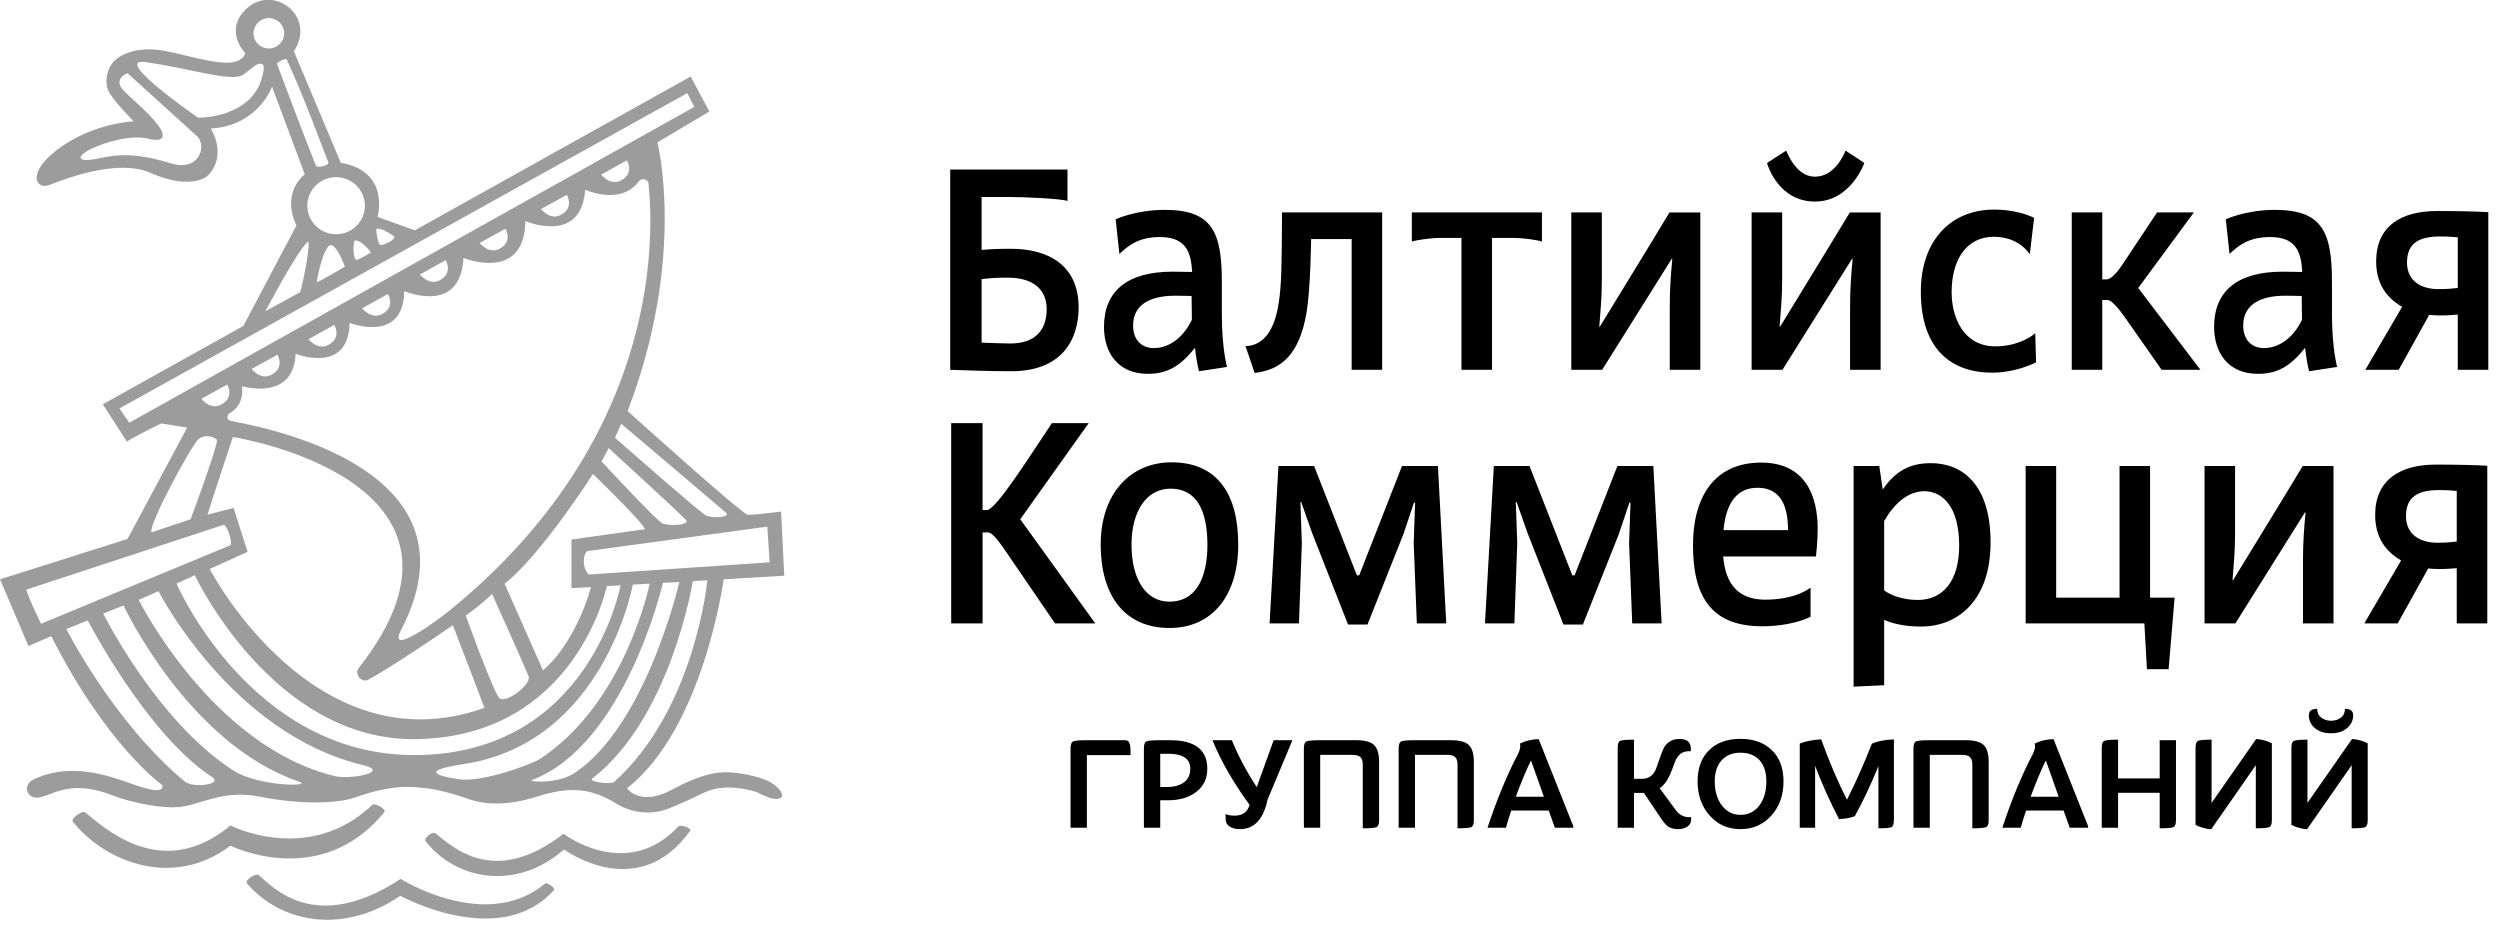 <?xml version="1.0" encoding="UTF-8"?> <svg xmlns="http://www.w3.org/2000/svg" width="109" height="41" viewBox="0 0 109 41" fill="none"><g clip-path="url(#clip0_1520_575)"><path d="M42.798 14.939C43.146 14.951 43.743 14.976 44.053 14.976C45.161 14.976 45.635 14.365 45.635 13.479C45.635 12.593 45.012 12.106 43.942 12.106C43.507 12.106 43.208 12.12 42.798 12.169L42.798 14.939ZM42.798 10.897C43.224 10.86 43.651 10.844 44.079 10.847C45.697 10.847 47.028 11.558 47.028 13.404C47.028 14.802 46.306 16.186 44.092 16.186C43.096 16.186 42.213 16.149 41.429 16.124V7.391H46.543V8.763C46.306 8.664 44.639 8.588 44.005 8.588H42.798V10.897ZM51.953 12.905C51.953 12.905 51.555 12.893 51.244 12.893C50.075 12.893 49.403 13.329 49.403 14.19C49.403 14.788 49.738 15.176 50.311 15.176C50.983 15.176 51.605 14.702 51.966 13.941C51.966 13.591 51.953 13.254 51.953 12.905C51.953 12.905 51.953 12.556 51.953 12.905ZM52.277 16.186C52.189 15.862 52.14 15.488 52.102 15.163C51.468 15.962 50.895 16.299 50.05 16.299C48.718 16.299 48.134 15.351 48.134 14.252C48.134 12.718 49.116 11.845 51.12 11.845C51.418 11.845 51.691 11.857 51.978 11.857C51.928 11.146 51.816 10.335 50.584 10.335C49.677 10.335 49.229 10.672 48.806 11.072L48.643 9.562C48.643 9.562 49.515 9.15 50.783 9.15C52.874 9.15 53.272 10.136 53.272 12.306V13.678C53.272 15.201 53.495 15.975 53.495 15.999L52.277 16.186ZM58.932 16.124V10.423H57.165C57.165 10.423 57.14 12.605 56.966 13.629C56.655 15.438 55.884 16.124 54.702 16.261L54.304 15.089C54.391 15.089 54.527 15.076 54.639 15.039C55.174 14.864 55.585 14.34 55.759 13.167C55.871 12.381 55.884 11.707 55.896 9.262H60.263V16.124H58.932ZM65.052 10.373V16.124H63.72V10.373H62.775C62.389 10.373 61.705 10.473 61.556 10.534V9.262H67.229V10.534C67.042 10.46 66.37 10.373 66.01 10.373H65.052ZM68.509 16.124V9.262H69.84V12.144C69.84 13.08 69.779 13.529 69.729 14.24H69.754C70.761 12.581 71.794 10.922 72.789 9.263H74.133V16.124H72.801V13.391C72.801 12.556 72.851 11.957 72.913 11.283H72.888L69.853 16.124H68.509ZM77.876 6.567C78.001 6.842 78.374 7.703 79.133 7.703C80.004 7.703 80.415 6.704 80.464 6.567L81.285 7.104C81.285 7.104 80.7 8.788 79.133 8.788C77.578 8.788 77.08 7.266 77.043 7.104L77.876 6.567ZM76.371 16.124V9.262H77.702V12.144C77.702 13.08 77.64 13.529 77.59 14.24H77.615C78.623 12.581 79.655 10.922 80.651 9.263H81.995V16.124H80.663V13.391C80.663 12.556 80.713 11.957 80.775 11.283H80.75L77.715 16.124H76.371ZM88.774 15.8C88.177 16.087 87.48 16.249 86.858 16.249C85.128 16.249 83.748 15.275 83.748 12.718C83.748 10.485 85.054 9.138 86.944 9.138C87.591 9.138 88.238 9.275 88.687 9.499L88.5 11.084C88.114 10.535 87.505 10.323 86.932 10.323C85.775 10.323 85.091 11.271 85.091 12.743C85.091 13.866 85.626 15.101 86.995 15.101C88.039 15.101 88.662 14.602 88.736 14.527L88.774 15.8ZM92.667 13.867C92.356 13.416 92.045 13.08 91.895 13.08H91.659V16.124H90.328V9.261H91.659V12.181H91.858C92.007 12.181 92.256 11.957 92.53 11.545L94.048 9.261H95.653L93.227 12.556L95.939 16.123H94.247L92.667 13.867ZM100.354 12.905C100.354 12.905 99.956 12.893 99.645 12.893C98.476 12.893 97.804 13.329 97.804 14.19C97.804 14.788 98.14 15.176 98.712 15.176C99.384 15.176 100.006 14.702 100.367 13.941C100.367 13.591 100.354 13.254 100.354 12.905C100.354 12.905 100.354 12.556 100.354 12.905ZM100.678 16.186C100.591 15.862 100.541 15.488 100.504 15.163C99.87 15.962 99.297 16.299 98.451 16.299C97.12 16.299 96.535 15.351 96.535 14.252C96.535 12.718 97.518 11.845 99.52 11.845C99.82 11.845 100.093 11.857 100.379 11.857C100.33 11.146 100.218 10.335 98.986 10.335C98.078 10.335 97.63 10.672 97.207 11.072L97.045 9.562C97.045 9.562 97.916 9.15 99.185 9.15C101.275 9.15 101.674 10.136 101.674 12.306V13.678C101.674 15.201 101.897 15.975 101.897 15.999L100.678 16.186ZM107.158 12.556V10.348C106.907 10.32 106.653 10.308 106.4 10.31C105.492 10.31 104.945 10.584 104.945 11.446C104.945 12.307 105.641 12.605 106.3 12.605C106.537 12.605 106.698 12.605 107.158 12.556ZM103.128 16.124L104.732 13.379C104.297 13.118 103.6 12.605 103.6 11.396C103.6 9.849 104.708 9.2 106.25 9.2C107.308 9.2 108.055 9.225 108.49 9.25V16.124H107.158V13.716C106.96 13.729 106.711 13.753 106.425 13.753C106.201 13.753 106.051 13.741 105.914 13.729L104.583 16.124H103.128ZM44.072 24.361C43.574 23.625 43.289 23.213 43.065 23.213H42.841V27.181H41.472V18.448H42.84V22.24H43.027C43.425 22.24 44.906 19.869 45.864 18.448H47.468L44.483 22.64L47.755 27.181H46L44.072 24.361ZM50.989 26.233C52.133 26.233 52.643 25.222 52.643 23.75C52.643 22.24 52.158 21.305 51.039 21.305C49.956 21.305 49.334 22.34 49.334 23.738C49.334 25.272 49.968 26.233 50.988 26.233C50.988 26.233 52.008 26.233 50.988 26.233H50.989ZM51.075 20.157C53.103 20.157 53.987 21.567 53.987 23.75C53.987 25.921 52.892 27.38 50.989 27.38C49.01 27.38 47.99 25.933 47.99 23.751C47.99 21.492 49.309 20.157 51.075 20.157C51.075 20.157 52.842 20.157 51.075 20.157V20.157ZM58.775 27.231L57.208 23.238L56.734 21.891H56.698L56.76 23.688L56.635 27.181H55.354L55.74 20.319H57.295L59.161 25.085H59.261L61.127 20.319H62.694L63.056 27.181H61.774L61.637 23.688L61.699 21.916H61.649L61.189 23.288L59.622 27.231H58.775ZM68.167 27.231L66.6 23.238L66.126 21.891H66.089L66.152 23.688L66.027 27.181H64.745L65.131 20.319H66.687L68.553 25.085H68.652L70.518 20.319H72.086L72.447 27.181H71.165L71.028 23.688L71.091 21.916H71.041L70.581 23.288L69.013 27.231H68.167ZM75.145 23.114H77.957C77.957 22.066 77.646 21.267 76.626 21.267C75.754 21.267 75.257 21.891 75.145 23.114C75.145 23.114 75.033 24.337 75.145 23.114ZM78.94 26.894C78.343 27.181 77.534 27.306 76.837 27.306C74.772 27.306 73.814 26.208 73.814 23.775C73.814 21.679 74.734 20.169 76.787 20.169C78.753 20.169 79.251 21.679 79.251 23.051C79.251 23.6 79.189 24.136 79.176 24.262H75.132C75.233 25.522 75.842 26.145 76.962 26.145C78.256 26.145 78.853 25.684 78.94 25.621V26.894ZM82.149 22.714V25.746C82.46 25.959 82.957 26.158 83.617 26.158C84.699 26.158 85.42 25.346 85.42 23.788C85.42 22.053 84.662 21.416 83.903 21.416C83.193 21.416 82.584 21.954 82.149 22.714C82.149 22.714 81.713 23.475 82.149 22.714ZM81.937 20.319L82.086 21.342C82.658 20.519 83.281 20.194 84.189 20.194C85.545 20.194 86.789 21.105 86.789 23.65C86.789 26.158 85.383 27.318 83.754 27.318C83.019 27.318 82.522 27.181 82.149 27.031V29.876L80.817 29.938V20.319H81.937ZM88.319 20.319H89.649V26.058H92.412V20.319H93.743V26.058H94.813L94.552 29.177H93.606L93.494 27.181H88.319V20.319ZM96.118 27.181V20.319H97.449V23.201C97.449 24.137 97.387 24.586 97.338 25.296H97.362C98.37 23.638 99.402 21.979 100.397 20.319H101.741V27.181H100.41V24.448C100.41 23.613 100.46 23.014 100.522 22.34H100.497L97.462 27.181H96.118ZM107.114 23.613V21.405C106.862 21.377 106.609 21.364 106.356 21.367C105.448 21.367 104.901 21.641 104.901 22.502C104.901 23.363 105.598 23.663 106.256 23.663C106.493 23.663 106.654 23.663 107.114 23.613ZM103.084 27.181L104.688 24.436C104.254 24.174 103.557 23.663 103.557 22.452C103.557 20.905 104.664 20.256 106.206 20.256C107.264 20.256 108.011 20.281 108.446 20.307V27.181H107.114V24.773C106.916 24.785 106.667 24.811 106.381 24.811C106.157 24.811 106.008 24.798 105.87 24.785L104.539 27.181H103.084ZM47.388 32.925V36.09H46.676V32.635C46.676 32.461 46.715 32.357 46.793 32.323C46.87 32.29 47.069 32.273 47.388 32.273H49.034C49.071 32.272 49.109 32.277 49.144 32.288C49.175 32.298 49.201 32.321 49.216 32.35C49.234 32.382 49.248 32.41 49.258 32.435C49.268 32.462 49.276 32.506 49.282 32.569C49.288 32.633 49.291 32.684 49.291 32.726V32.925H47.388ZM50.586 32.865V34.312H50.891C51.202 34.312 51.448 34.243 51.627 34.105C51.807 33.966 51.896 33.771 51.896 33.518C51.896 33.083 51.58 32.865 50.951 32.865H50.586ZM52.163 34.522C51.845 34.77 51.435 34.892 50.933 34.892H50.586V36.09H49.874V32.629C49.874 32.459 49.912 32.357 49.987 32.323C50.063 32.29 50.262 32.273 50.586 32.273H51.017C52.097 32.273 52.638 32.688 52.638 33.518C52.638 33.941 52.479 34.276 52.163 34.522C52.163 34.522 51.846 34.77 52.163 34.522ZM55.268 34.858C55.087 35.719 54.686 36.15 54.064 36.15C53.873 36.15 53.721 36.111 53.606 36.034C53.552 35.999 53.507 35.95 53.477 35.892C53.448 35.834 53.433 35.77 53.436 35.705V35.492C53.532 35.539 53.665 35.562 53.837 35.562C54.172 35.562 54.387 35.407 54.483 35.094C53.785 34.138 53.248 33.207 52.874 32.303V32.273H53.711C53.974 32.933 54.336 33.614 54.794 34.318L55.531 32.273H56.35L55.268 34.858ZM60.015 36.063C59.939 36.097 59.739 36.114 59.416 36.114V33.334C59.416 33.184 59.382 33.076 59.315 33.011C59.247 32.946 59.137 32.913 58.986 32.913H57.561V36.09H56.849V32.634C56.849 32.461 56.888 32.357 56.965 32.323C57.044 32.29 57.242 32.273 57.561 32.273H59.135C59.506 32.273 59.765 32.343 59.91 32.483C60.056 32.623 60.129 32.871 60.129 33.227V35.758C60.129 35.928 60.09 36.03 60.015 36.063ZM64.147 36.063C64.07 36.097 63.871 36.114 63.548 36.114V33.334C63.548 33.184 63.514 33.076 63.446 33.011C63.379 32.946 63.269 32.913 63.117 32.913H61.693V36.09H60.981V32.634C60.981 32.461 61.02 32.357 61.097 32.323C61.175 32.29 61.373 32.273 61.693 32.273H63.267C63.638 32.273 63.896 32.343 64.042 32.483C64.187 32.623 64.26 32.871 64.26 33.227V35.758C64.26 35.928 64.222 36.03 64.147 36.063ZM66.752 33.156C66.548 33.567 66.327 34.094 66.088 34.739H67.314L66.752 33.156ZM67.793 36.09L67.523 35.338H65.891C65.807 35.587 65.729 35.838 65.657 36.09H64.855C65.258 34.869 65.701 33.798 66.183 32.877C66.279 32.684 66.307 32.532 66.267 32.421C66.522 32.294 66.803 32.228 67.087 32.226L68.595 36.02V36.09H67.793ZM72.769 36.061C72.665 36.002 72.551 35.879 72.428 35.693L71.674 34.573H71.243V36.09H70.531V32.605C70.531 32.435 70.569 32.334 70.644 32.299C70.72 32.267 70.92 32.249 71.242 32.249V33.956H71.596C71.736 33.961 71.874 33.916 71.984 33.829C72.088 33.744 72.163 33.637 72.209 33.506L72.356 33.088C72.407 32.94 72.46 32.8 72.514 32.67C72.568 32.539 72.656 32.432 72.778 32.347C72.899 32.261 73.05 32.219 73.23 32.219C73.556 32.219 73.72 32.36 73.72 32.64V32.753H73.637C73.485 32.753 73.361 32.792 73.265 32.871C73.17 32.95 73.094 33.056 73.041 33.186C72.987 33.316 72.936 33.451 72.888 33.589C72.835 33.738 72.767 33.881 72.685 34.016C72.597 34.161 72.489 34.279 72.362 34.365L73.068 35.325C73.215 35.527 73.407 35.628 73.643 35.628H73.732V35.74C73.732 35.872 73.676 35.971 73.565 36.043C73.453 36.114 73.319 36.15 73.164 36.15C73.027 36.155 72.891 36.124 72.769 36.061ZM76.714 33.144C76.515 32.927 76.237 32.818 75.882 32.818C75.535 32.818 75.262 32.929 75.062 33.15C74.863 33.372 74.763 33.678 74.763 34.069C74.763 34.496 74.867 34.845 75.074 35.118C75.282 35.391 75.551 35.527 75.883 35.527C76.042 35.531 76.199 35.496 76.342 35.426C76.485 35.356 76.609 35.252 76.703 35.124C76.909 34.855 77.013 34.504 77.013 34.069C77.013 33.67 76.913 33.362 76.715 33.144C76.515 32.927 76.715 33.144 76.715 33.144H76.714ZM77.235 35.554C76.883 35.951 76.433 36.15 75.882 36.15C75.336 36.15 74.888 35.951 74.539 35.554C74.189 35.157 74.015 34.662 74.015 34.069C74.015 33.488 74.183 33.034 74.518 32.706C74.853 32.378 75.307 32.214 75.882 32.214C76.457 32.214 76.913 32.378 77.252 32.706C77.592 33.034 77.761 33.488 77.761 34.069C77.761 34.662 77.586 35.157 77.235 35.555C76.884 35.952 77.235 35.555 77.235 35.555V35.554ZM82.475 36.06C82.41 36.096 82.218 36.114 81.899 36.114V33.399C81.6 34.148 81.256 34.879 80.869 35.586C80.678 35.662 80.448 35.703 80.181 35.711C79.79 34.959 79.442 34.185 79.139 33.393V36.09H78.469V32.421C78.697 32.322 79.008 32.261 79.403 32.237C79.766 33.237 80.141 34.114 80.528 34.869C80.929 34.073 81.29 33.258 81.612 32.427C81.851 32.316 82.172 32.253 82.575 32.238V35.711C82.575 35.908 82.542 36.025 82.476 36.061M86.593 36.063C86.516 36.097 86.317 36.114 85.994 36.114V33.334C85.994 33.184 85.96 33.076 85.892 33.011C85.825 32.946 85.715 32.913 85.564 32.913H84.139V36.09H83.427V32.634C83.427 32.461 83.466 32.357 83.543 32.323C83.621 32.29 83.819 32.273 84.139 32.273H85.713C86.084 32.273 86.342 32.343 86.488 32.483C86.633 32.623 86.706 32.871 86.706 33.227V35.758C86.706 35.928 86.668 36.03 86.593 36.063ZM89.198 33.156C88.995 33.567 88.773 34.094 88.534 34.739H89.76L89.198 33.156ZM90.24 36.09L89.97 35.338H88.337C88.253 35.587 88.175 35.838 88.104 36.09H87.302C87.704 34.869 88.147 33.798 88.63 32.877C88.726 32.684 88.753 32.532 88.713 32.421C88.953 32.298 89.226 32.233 89.534 32.226L91.041 36.02V36.09H90.24ZM94.873 35.758C94.873 35.928 94.836 36.03 94.76 36.063C94.684 36.097 94.485 36.114 94.162 36.114V34.567H92.348V36.09H91.636V32.605C91.636 32.435 91.674 32.334 91.749 32.299C91.826 32.267 92.025 32.249 92.348 32.249V33.939H94.162V32.273H94.873V35.758ZM98.942 36.063C98.869 36.097 98.672 36.114 98.353 36.114V33.364L96.408 36.156C96.17 36.139 95.938 36.074 95.725 35.966V32.605C95.725 32.435 95.763 32.334 95.839 32.299C95.915 32.267 96.111 32.249 96.425 32.249V35.006L98.37 32.219C98.618 32.239 98.846 32.303 99.053 32.409V35.758C99.053 35.928 99.016 36.03 98.942 36.063ZM100.925 31.742C100.843 31.674 100.777 31.589 100.732 31.492C100.687 31.395 100.664 31.289 100.665 31.182C100.665 30.996 100.787 30.904 101.03 30.904C101.03 31.073 101.09 31.203 101.209 31.291C101.329 31.381 101.471 31.425 101.634 31.425C101.799 31.425 101.94 31.381 102.059 31.291C102.179 31.203 102.239 31.073 102.239 30.904C102.478 30.904 102.598 30.996 102.598 31.182C102.598 31.404 102.511 31.59 102.337 31.742C102.163 31.894 101.929 31.971 101.634 31.971C101.335 31.971 101.098 31.894 100.925 31.742C100.925 31.742 100.752 31.591 100.925 31.742ZM103.121 36.063C103.048 36.097 102.851 36.114 102.532 36.114V33.364L100.587 36.156C100.349 36.138 100.117 36.074 99.905 35.966V32.605C99.905 32.435 99.943 32.334 100.018 32.299C100.094 32.267 100.29 32.249 100.605 32.249V35.006L102.55 32.219C102.797 32.239 103.025 32.303 103.232 32.409V35.758C103.232 35.928 103.196 36.03 103.121 36.063C103.121 36.063 103.047 36.098 103.121 36.063Z" fill="black"></path><path d="M30.208 25.336C30.208 25.336 29.252 31.298 25.822 33.944C25.632 34.091 26.641 34.214 26.774 34.094C30.31 30.924 30.841 25.299 30.841 25.299L30.208 25.336ZM28.904 25.412C28.904 25.412 27.271 32.475 23.193 34.008C22.984 34.087 24.302 34.208 25.07 33.691C28.201 31.582 29.619 25.374 29.619 25.374L28.904 25.412ZM23.563 33.078C27.287 30.613 28.326 25.447 28.326 25.447L27.59 25.49C27.59 25.49 26.344 32.391 20.21 33.314C19.018 33.495 18.364 33.729 20.005 33.975C21.029 34.129 23.207 33.313 23.563 33.078C23.92 32.842 23.563 33.078 23.563 33.078ZM27.056 25.521L26.456 25.557C26.456 25.557 25.108 32.121 18.146 32.226C11.891 32.32 8.494 25.081 8.494 25.081L7.695 25.44C7.695 25.44 10.931 32.98 18.146 32.921C25.721 32.859 27.056 25.521 27.056 25.521ZM6.911 25.776L6.048 26.155C6.048 26.155 9.246 32.559 14.611 33.841C15.268 33.998 17.098 33.661 15.789 33.347H15.788C10.077 31.975 6.91 25.775 6.91 25.775L6.911 25.776ZM13.032 34.077C8.188 32.423 5.387 26.398 5.387 26.398L4.502 26.752C4.502 26.752 6.829 31.447 10.184 33.601C11.268 34.297 13.708 34.307 13.032 34.077C12.356 33.846 13.032 34.077 13.032 34.077V34.077ZM9.244 33.877C6.407 32.037 3.825 27.049 3.825 27.049L2.893 27.425C2.893 27.425 4.925 31.463 8.044 34.065C8.428 34.386 9.739 34.198 9.244 33.877C9.244 33.877 8.749 33.556 9.244 33.877ZM10.06 23.766C10.132 23.605 9.92 22.945 9.753 22.881L1.144 25.709C1.329 26.259 1.571 26.738 1.787 27.197L10.06 23.766ZM6.608 23.209L8.309 22.641C8.498 22.16 9.459 19.499 9.459 19.215C9.459 19.08 8.99 18.889 8.655 19.143C8.388 19.347 6.436 22.925 6.608 23.209C6.78 23.494 6.608 23.209 6.608 23.209ZM30.271 4.662L29.964 4.062L5.207 17.808L5.635 18.431L30.271 4.662ZM13.084 12.741C13.16 12.609 13.615 10.345 13.398 10.558C12.88 11.069 11.574 13.568 11.574 13.568C12.069 13.298 13.084 12.741 13.084 12.741ZM14.317 7.082C13.841 5.871 13.308 4.368 12.504 2.596C12.467 2.516 12.105 2.696 12.073 2.778C12.073 2.778 13.296 6.05 13.773 7.219C13.825 7.347 14.368 7.212 14.317 7.082ZM12.39 1.452C12.39 1.087 12.091 0.791 11.722 0.791C11.352 0.791 11.053 1.087 11.053 1.452C11.053 1.818 11.352 2.114 11.722 2.114C12.091 2.114 12.39 1.818 12.39 1.452ZM11.436 2.797C11.219 2.711 11.072 2.921 10.62 3.247C10.123 3.606 8.338 2.986 6.343 2.709C4.816 2.497 8.633 5.129 8.633 5.129C8.633 5.129 10.568 5.179 11.281 3.768C11.383 3.565 11.607 2.865 11.436 2.797C11.436 2.797 11.265 2.729 11.436 2.797ZM8.618 5.963L5.564 3.194C5.564 3.194 4.881 3.434 5.402 3.961C5.885 4.449 6.687 5.068 7.041 5.691C7.041 5.691 7.36 6.275 6.46 6.048C5.796 5.88 4.758 6.128 4.004 6.476C3.524 6.698 3.243 7.019 3.891 6.969C4.62 6.914 5.299 6.461 7.449 7.121C8.672 7.497 9.017 6.394 8.618 5.963C8.618 5.963 8.22 5.533 8.618 5.963ZM14.32 10.744C13.981 11.148 13.81 12.31 13.81 12.31C14.176 12.141 15.036 11.624 15.036 11.624C14.904 11.265 14.553 10.467 14.32 10.744C14.32 10.744 14.087 11.022 14.32 10.744ZM14.655 7.724C14.491 7.723 14.329 7.754 14.176 7.816C14.024 7.878 13.886 7.97 13.769 8.085C13.652 8.201 13.56 8.338 13.496 8.489C13.432 8.641 13.399 8.803 13.398 8.967C13.399 9.132 13.432 9.294 13.496 9.446C13.559 9.597 13.652 9.734 13.769 9.85C13.885 9.966 14.024 10.057 14.176 10.119C14.328 10.181 14.491 10.212 14.655 10.211C14.819 10.212 14.982 10.181 15.134 10.119C15.286 10.057 15.424 9.965 15.541 9.85C15.657 9.734 15.75 9.597 15.813 9.445C15.877 9.294 15.91 9.132 15.911 8.967C15.91 8.803 15.877 8.641 15.813 8.49C15.749 8.339 15.657 8.201 15.54 8.086C15.424 7.971 15.285 7.879 15.133 7.817C14.982 7.755 14.819 7.724 14.655 7.725C13.961 7.725 14.655 7.725 14.655 7.725L14.655 7.724ZM15.482 10.478C15.376 10.467 15.381 11.415 15.568 11.331C15.885 11.186 16.173 11.01 16.173 11.01C16.173 11.01 15.84 10.514 15.483 10.477C15.124 10.442 15.483 10.477 15.483 10.477L15.482 10.478ZM16.402 9.998C16.402 9.998 16.45 10.746 16.642 10.688C16.813 10.638 17.138 10.514 17.209 10.328C17.209 10.328 16.588 9.856 16.402 9.998C16.402 9.998 16.216 10.139 16.402 9.998ZM27.064 7.872C27.682 7.554 27.333 6.992 27.333 6.992L26.209 7.614C26.209 7.614 26.6 8.111 27.064 7.873V7.872ZM24.442 9.375C25.06 9.057 24.711 8.495 24.711 8.495L23.588 9.117C23.588 9.117 23.978 9.614 24.442 9.375C24.442 9.375 24.905 9.136 24.442 9.375H24.442ZM21.767 10.852C22.385 10.535 22.037 9.973 22.037 9.973L20.913 10.595C20.913 10.595 21.303 11.091 21.768 10.852C21.768 10.852 22.231 10.614 21.768 10.852H21.767ZM19.161 12.225C19.779 11.907 19.43 11.346 19.43 11.346L18.307 11.967C18.307 11.967 18.697 12.464 19.161 12.225C19.161 12.225 19.624 11.987 19.161 12.225H19.161ZM16.646 13.7C17.263 13.381 16.915 12.82 16.915 12.82L15.79 13.441C15.79 13.441 16.182 13.938 16.645 13.7H16.646ZM14.573 14.166L13.45 14.787C13.45 14.787 13.84 15.284 14.304 15.045C14.922 14.727 14.573 14.166 14.573 14.166ZM11.824 16.346C12.442 16.028 12.094 15.466 12.094 15.466L10.97 16.087C10.97 16.087 11.36 16.585 11.824 16.346ZM9.634 17.647C9.655 17.636 10.085 17.414 9.634 17.647C10.252 17.328 9.903 16.767 9.903 16.767L8.779 17.389C8.779 17.389 9.169 17.886 9.634 17.647ZM28.277 8.017C28.01 5.41 28.272 7.971 28.277 8.017C28.255 7.797 27.974 7.739 27.843 7.918C27.056 8.977 25.513 8.271 25.513 8.271C25.354 10.691 22.906 9.639 22.906 9.639C22.866 12.338 20.209 11.246 20.209 11.246C20.078 13.762 17.625 12.689 17.625 12.689C17.603 14.999 15.245 14.079 15.245 14.079C15.193 16.352 12.889 15.425 12.889 15.425C12.802 17.519 10.555 16.838 10.555 16.838C10.614 17.486 10.344 17.829 10.021 18.009C9.864 18.097 9.891 18.323 10.068 18.355C12.916 18.872 20.884 20.936 17.487 27.469C16.852 28.69 19.14 26.993 19.575 26.64C28.629 19.291 28.546 10.647 28.277 8.017ZM26.814 19.089C26.814 19.089 30.503 22.328 30.749 22.455C31.105 22.641 31.86 22.536 31.655 22.356C31.235 21.988 27.085 18.476 27.085 18.476L26.814 19.089ZM29.915 22.678C29.575 22.313 26.537 19.537 26.537 19.537L26.231 20.121C26.231 20.121 28.684 22.774 28.905 22.834H28.907C29.377 22.962 30.077 22.853 29.915 22.678ZM23.674 29.227C24.811 28.277 25.555 26.434 25.767 25.596L24.916 25.645V23.523L28.122 23.074C27.99 22.726 25.853 20.666 25.853 20.666C25.853 20.666 23.587 24.21 22 25.451L23.674 29.227ZM23.044 29.475C22.833 28.951 21.456 25.899 21.456 25.899C20.975 26.34 20.975 26.34 20.308 26.841C20.308 26.841 21.403 29.894 21.748 30.41C21.975 30.75 23.197 29.853 23.044 29.475ZM10.795 24.06L9.141 24.808C9.141 24.808 13.675 33.511 21.124 30.863L19.748 27.26C19.748 27.26 17.04 29.12 16.047 29.638C15.759 29.787 15.439 29.385 15.639 29.13C22.076 20.92 10.154 19.052 10.154 19.052C10.154 19.052 9.051 22.375 9.051 22.437L10.184 22.146L10.795 24.06ZM25.604 24.028C25.407 24.194 25.377 24.778 25.675 25.049L33.556 24.517C33.502 23.732 33.52 24.016 33.455 22.962L25.604 24.028ZM32.992 34.535C32.992 34.535 31.689 34.075 30.703 34.557C29.717 35.039 29.038 35.297 29.038 35.297C29.038 35.297 27.975 35.71 26.895 35.05C25.887 34.434 24.992 34.232 23.473 34.714C21.954 35.196 21.023 35.045 20.391 34.826C19.484 34.512 18.759 34.333 17.83 34.31C17.75 34.308 16.904 34.257 15.518 34.758C14.813 35.014 13.252 35.118 11.308 34.731C9.829 34.437 8.808 35.025 7.993 35.163C7.2 35.297 5.754 35.011 4.911 34.68C3.222 34.019 2.454 34.554 1.826 34.746C1.184 34.942 0.945 34.243 1.443 33.996C3.003 33.225 4.675 33.794 5.681 34.154C6.443 34.424 7.148 34.62 7.08 34.234C7.08 34.234 4.676 32.556 2.235 27.738L1.24 28.167L0.002 25.258L5.56 23.499L8.16 18.642L7.027 18.462C7.027 18.462 5.891 19.012 5.533 19.254L4.483 17.626L10.611 14.21L12.925 9.829C12.925 9.829 12.208 8.539 13.285 7.598L11.862 3.781C11.862 3.781 11.268 5.478 9.187 5.606C9.187 5.606 9.948 6.746 9.052 7.667C9.052 7.667 8.338 8.328 6.553 7.534C5.794 7.196 4.424 7.167 2.166 8.059C1.587 8.287 1.205 7.62 2.281 6.701C3.835 5.373 5.829 5.288 5.829 5.288C5.829 5.288 4.892 4.356 4.716 3.938C4.593 3.65 4.548 2.843 5.273 2.439C5.999 2.036 6.822 2.153 7.19 2.22C7.948 2.36 9.006 2.691 9.76 2.731C10.622 2.776 10.696 2.316 10.696 2.316C10.696 2.316 9.727 1.34 10.743 0.382C11.903 -0.711 13.818 0.69 12.814 2.237L14.861 7.104C14.861 7.104 16.892 7.266 16.47 9.461L18.086 10.042L30.113 3.337L30.929 4.862L28.663 6.208C28.663 6.208 29.945 11.187 27.365 17.922C27.365 17.922 32.288 22.365 32.601 22.445C32.715 22.474 34.056 22.307 34.056 22.307L34.194 25.102L31.552 25.258C31.552 25.258 30.673 31.773 27.337 34.367C27.337 34.367 27.893 35.186 29.283 34.438C30.353 33.863 30.998 33.694 31.552 33.672C32.108 33.649 33.049 33.835 33.491 34.053C34.102 34.355 34.373 34.917 33.717 34.823C33.071 34.731 33.697 34.82 33.717 34.823C33.469 34.787 32.992 34.535 32.992 34.535L32.992 34.535ZM10.767 38.521C10.648 38.383 11.15 38.043 11.29 38.162C11.897 38.678 13.75 40.763 17.47 38.319C17.47 38.319 17.691 38.459 18.063 38.64C19.217 39.2 21.816 40.147 23.77 38.521C23.853 38.452 24.226 38.724 24.154 38.805C21.789 41.45 17.454 39.056 17.454 39.056C15.05 40.703 12.33 40.314 10.768 38.521H10.767ZM24.592 37.035C22.575 38.818 19.946 38.428 18.556 36.68C18.451 36.547 18.862 36.229 18.994 36.336C19.84 37.024 21.623 38.639 24.569 36.351C24.569 36.351 24.741 36.483 25.035 36.643C25.426 36.298 25.821 35.949 25.035 36.643C25.913 37.121 27.873 37.846 29.571 36.038C29.676 35.926 30.174 36.107 30.084 36.231C27.803 39.417 24.592 37.035 24.592 37.035L25.035 36.643L24.592 37.035V37.035ZM3.176 35.825C3.07 35.693 3.588 35.315 3.719 35.422C4.566 36.109 7.072 38.461 10.049 35.99C10.049 35.99 13.453 37.739 16.231 35.092C16.342 34.987 16.856 35.288 16.759 35.407C13.964 38.831 10.049 36.872 10.049 36.872C7.542 38.771 4.566 37.575 3.176 35.825C3.176 35.825 1.786 34.077 3.176 35.825Z" fill="#9C9C9C"></path></g><defs><clipPath id="clip0_1520_575"><rect width="108.487" height="40.107" fill="white"></rect></clipPath></defs></svg> 